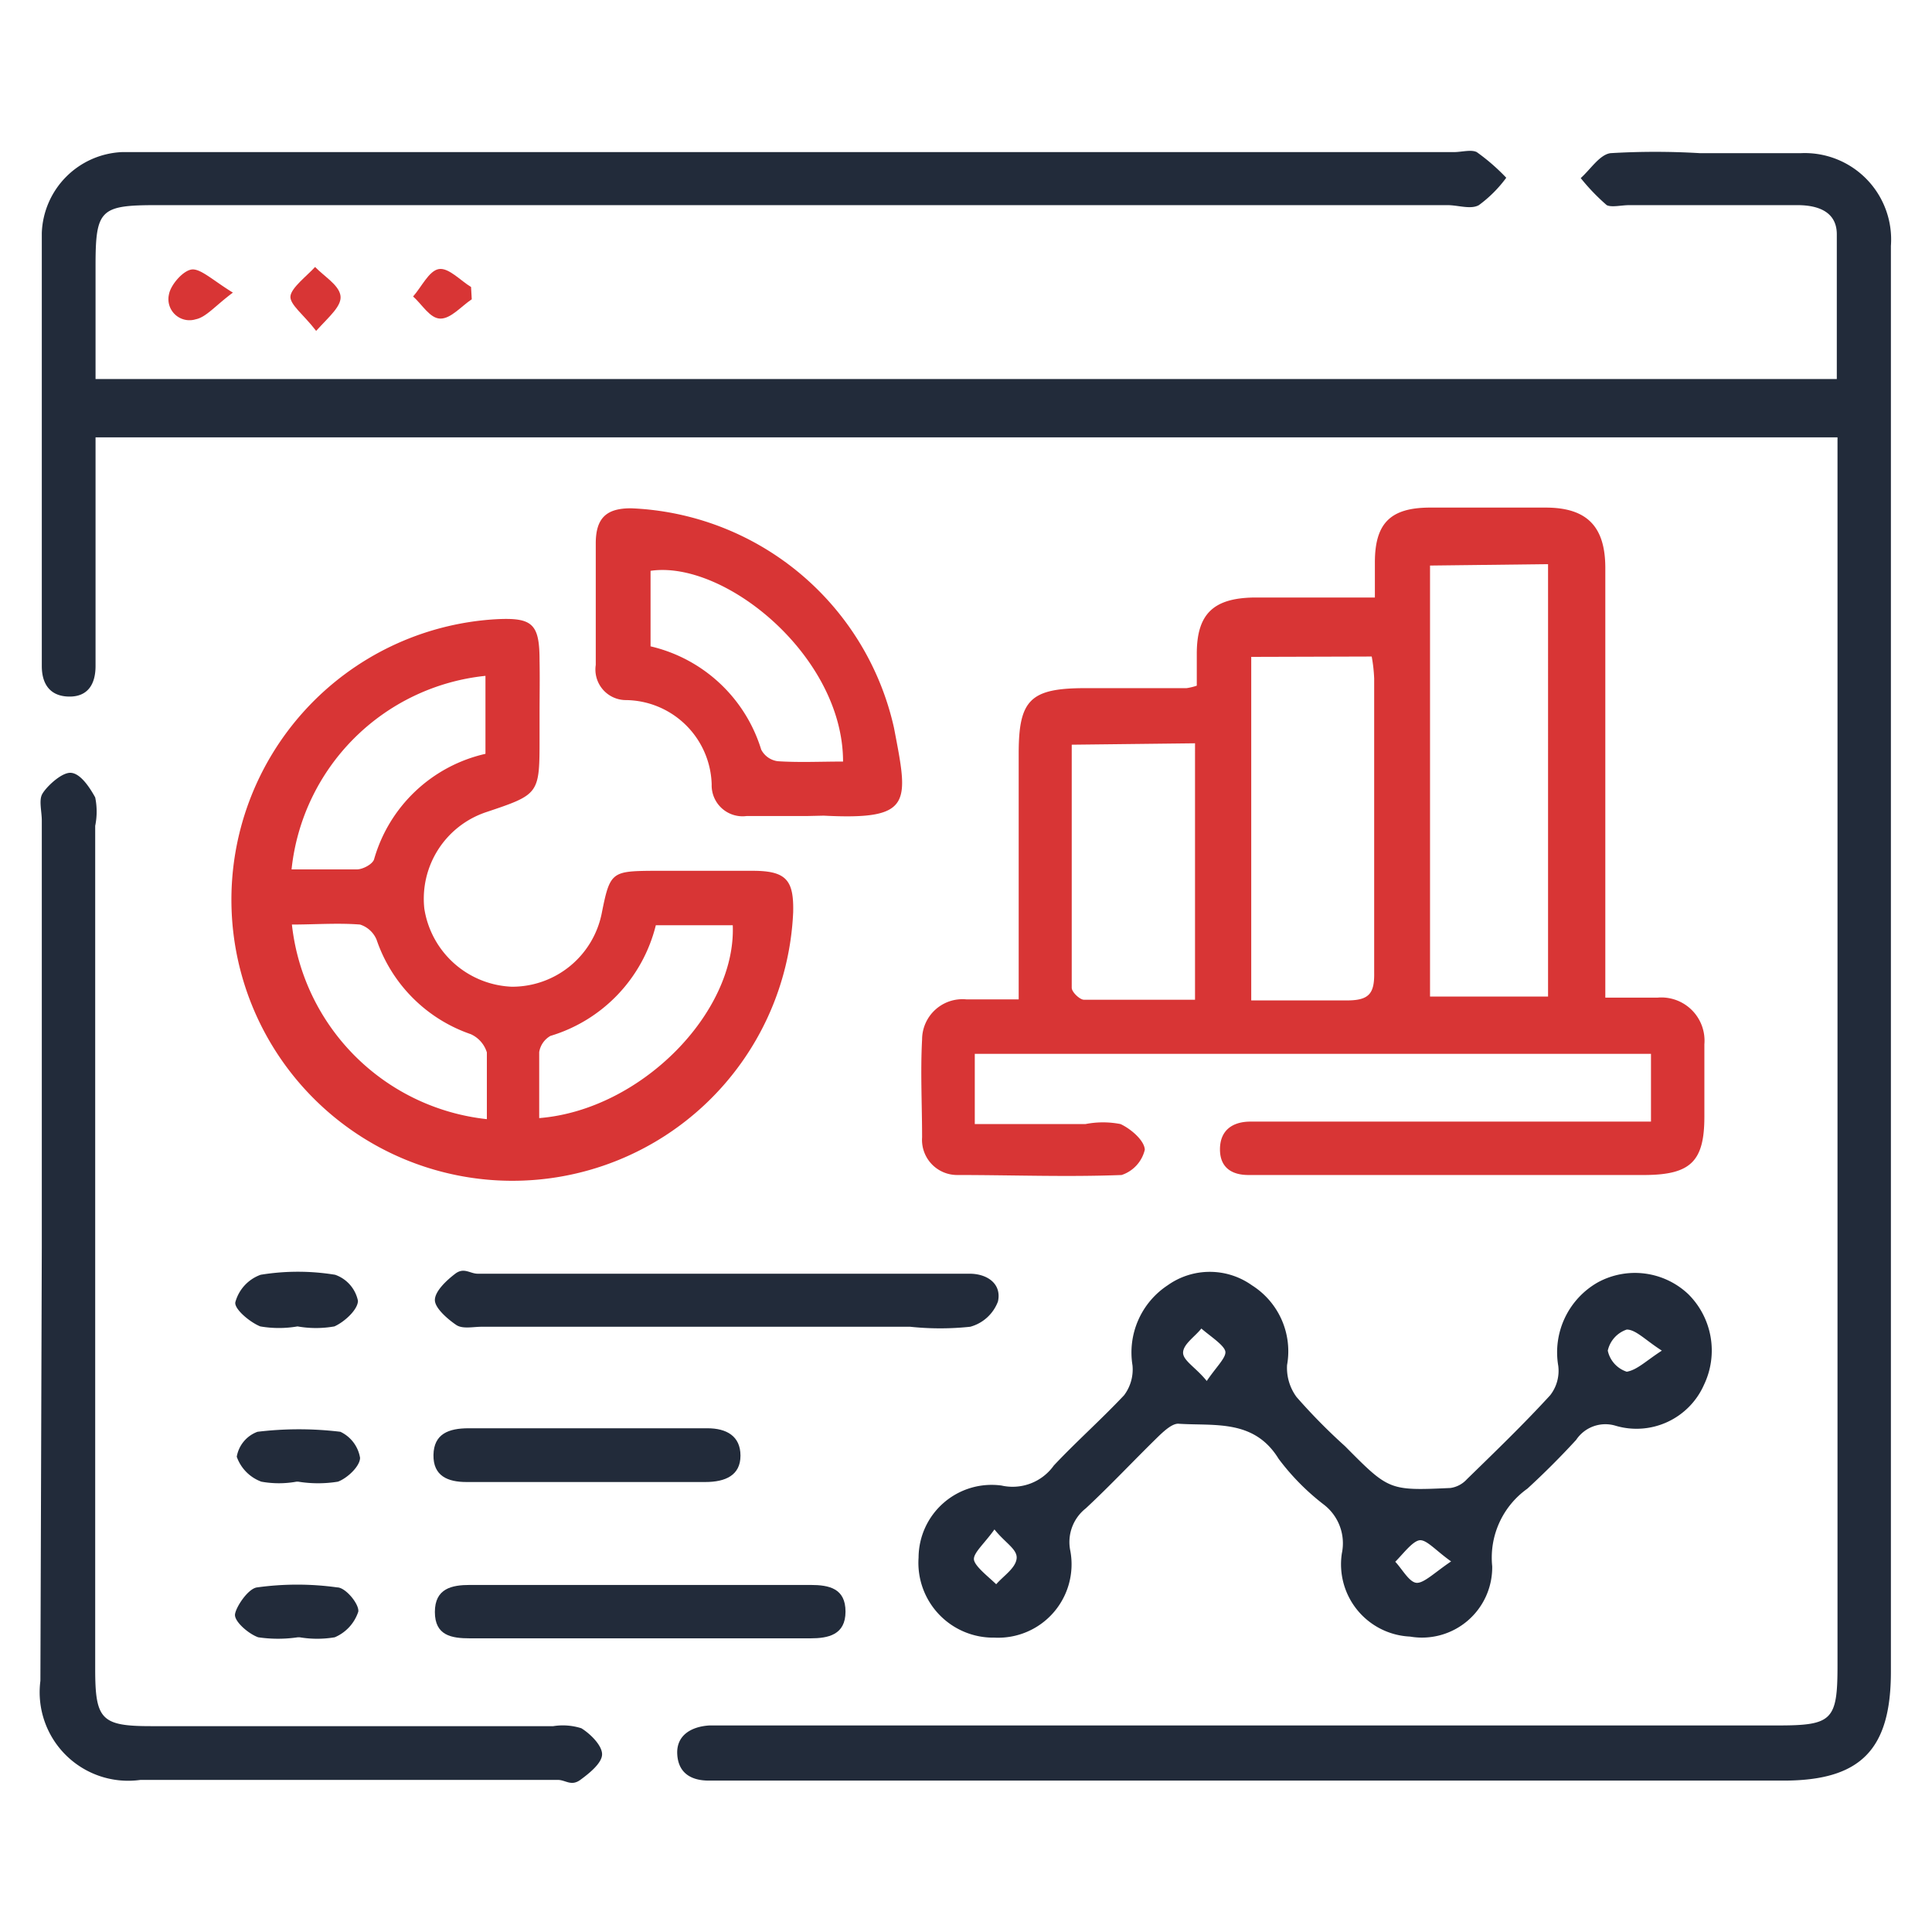 <svg id="Layer_1" data-name="Layer 1" xmlns="http://www.w3.org/2000/svg" width="55" height="55" viewBox="0 0 55 55"><defs><style>.cls-1{fill:#222b3a;}.cls-2{fill:#d83535;}</style></defs><path class="cls-1" d="M52.31,12.45H2.72v.92c0,1.86,0,3.73,0,5.59,0,.53-.23.88-.76.87s-.77-.35-.77-.87c0-4.11,0-8.22,0-12.33a2.39,2.39,0,0,1,2.28-2.3c.27,0,.54,0,.82,0H41.39c.22,0,.49-.08.65,0a5.78,5.78,0,0,1,.84.73,3.6,3.6,0,0,1-.78.78c-.23.13-.59,0-.89,0H4.45c-1.6,0-1.73.13-1.73,1.73v3.22H52.29c0-1.4,0-2.76,0-4.12,0-.64-.53-.83-1.12-.83H46.38c-.22,0-.5.07-.64,0A5.9,5.9,0,0,1,45,5.07c.28-.25.54-.67.85-.71a21.46,21.46,0,0,1,2.54,0c1,0,1.92,0,2.88,0A2.46,2.46,0,0,1,53.83,7c0,3.29,0,6.58,0,9.87V47.59c0,2.22-.86,3.1-3.06,3.1H20.18c-.5,0-.87-.21-.9-.75s.4-.79.92-.82H50.62c1.54,0,1.69-.15,1.69-1.7v-35Z"/><path class="cls-2" d="M47,32V30H27.75V32H30.9a2.59,2.59,0,0,1,1,0c.3.14.68.47.69.73a1,1,0,0,1-.66.72c-1.56.06-3.12,0-4.68,0a1,1,0,0,1-1-1.07c0-.93-.05-1.86,0-2.79a1.15,1.15,0,0,1,1.26-1.14H29v-7c0-1.53.33-1.86,1.9-1.86h2.88a1.63,1.63,0,0,0,.29-.07c0-.28,0-.6,0-.91,0-1.13.47-1.58,1.62-1.6h3.45v-1c0-1.12.45-1.55,1.54-1.56H44c1.17,0,1.7.53,1.7,1.72,0,3.7,0,7.41,0,11.11v1.12c.53,0,1,0,1.49,0a1.23,1.23,0,0,1,1.33,1.33c0,.69,0,1.37,0,2.06,0,1.27-.39,1.65-1.68,1.66H35.54c-.46,0-.81-.2-.81-.73s.34-.78.84-.79H47Zm-6.29-15.9V28.37h3.36V16.06Zm-5.09,2.6v9.78c.94,0,1.83,0,2.72,0,.63,0,.79-.19.78-.79,0-2.79,0-5.58,0-8.37a4.5,4.5,0,0,0-.07-.63Zm-5.11,2.5c0,2.34,0,4.63,0,6.92,0,.12.22.33.34.34,1,0,2.07,0,3.17,0V21.16Z"/><path class="cls-2" d="M15.36,20.34V21c0,1.61,0,1.61-1.52,2.12a2.6,2.6,0,0,0-1.76,2.75,2.63,2.63,0,0,0,2.49,2.22A2.6,2.6,0,0,0,17.13,26c.23-1.16.28-1.2,1.42-1.21,1,0,1.92,0,2.88,0s1.17.27,1.15,1.18a8,8,0,1,1-8.49-8.34c1.07-.06,1.27.12,1.27,1.18C15.37,19.3,15.36,19.82,15.36,20.34Zm3.31,6a4.39,4.39,0,0,1-3,3.15.65.65,0,0,0-.32.46c0,.62,0,1.25,0,1.88,2.89-.23,5.61-3,5.51-5.49Zm-4.81,5.5c0-.63,0-1.26,0-1.88a.84.84,0,0,0-.46-.52,4.31,4.31,0,0,1-2.68-2.69.76.76,0,0,0-.47-.43c-.64-.05-1.29,0-1.94,0A6.26,6.26,0,0,0,13.86,31.86ZM8.3,24.75c.66,0,1.26,0,1.86,0,.17,0,.45-.15.49-.29a4.28,4.28,0,0,1,3.17-3V19.24A6.19,6.19,0,0,0,8.3,24.75Z"/><path class="cls-1" d="M28.31,46.62a2.13,2.13,0,0,1-2.16-2.28,2.08,2.08,0,0,1,2.36-2.05A1.44,1.44,0,0,0,30,41.72c.64-.68,1.34-1.3,2-2a1.22,1.22,0,0,0,.24-.85,2.29,2.29,0,0,1,1-2.28,2.07,2.07,0,0,1,2.4,0,2.22,2.22,0,0,1,1,2.27,1.4,1.4,0,0,0,.27.91,16.56,16.56,0,0,0,1.38,1.4c1.25,1.26,1.25,1.27,3,1.19a.78.78,0,0,0,.47-.25c.8-.78,1.61-1.56,2.37-2.39a1.13,1.13,0,0,0,.23-.84,2.29,2.29,0,0,1,1.12-2.37,2.21,2.21,0,0,1,2.58.33,2.26,2.26,0,0,1,.45,2.58A2.1,2.1,0,0,1,46,40.59a1,1,0,0,0-1.13.4c-.44.48-.91.95-1.39,1.39a2.41,2.41,0,0,0-1,2.21,2,2,0,0,1-2.34,2,2.06,2.06,0,0,1-1.94-2.37,1.39,1.39,0,0,0-.53-1.4,6.73,6.73,0,0,1-1.27-1.29c-.7-1.14-1.83-.93-2.86-1-.17,0-.38.19-.53.33-.71.69-1.38,1.41-2.1,2.08a1.22,1.22,0,0,0-.44,1.21A2.09,2.09,0,0,1,28.31,46.62Zm0-3.08c-.29.41-.63.69-.58.88s.4.46.63.68c.21-.24.54-.45.58-.72S28.62,43.93,28.31,43.54Zm13,.91c-.44-.31-.71-.64-.91-.6s-.46.39-.68.61c.2.21.4.59.61.6S40.85,44.76,41.31,44.45Zm6-6c-.47-.3-.74-.6-1-.6a.82.82,0,0,0-.54.6.81.81,0,0,0,.54.6C46.61,39,46.87,38.73,47.34,38.43Zm-13,.93c.29-.45.62-.74.57-.92s-.44-.43-.68-.64c-.18.23-.51.44-.52.68S34.07,38.94,34.39,39.36Z"/><path class="cls-1" d="M1.19,35.53V23.36c0-.25-.08-.55,0-.73S1.72,22,2,22s.55.41.71.7a2,2,0,0,1,0,.81v24c0,1.44.17,1.63,1.59,1.63H15.75a1.74,1.74,0,0,1,.8.06c.26.16.59.49.59.74s-.36.54-.62.73-.42,0-.64,0H4a2.52,2.52,0,0,1-2.85-2.82Z"/><path class="cls-2" d="M23,23.23H21.26a.88.88,0,0,1-1-.9,2.47,2.47,0,0,0-2.45-2.4.87.87,0,0,1-.85-1c0-1.15,0-2.31,0-3.46,0-.74.32-1,1-1a8,8,0,0,1,7.49,6.25c.41,2.14.55,2.63-2,2.5Zm1-1.55c0-3-3.37-5.74-5.48-5.43V18.4a4.32,4.32,0,0,1,3.15,2.94.62.62,0,0,0,.47.33C22.74,21.71,23.36,21.68,24,21.68Z"/><path class="cls-1" d="M20.36,37.77H13.71c-.24,0-.54.07-.72-.05s-.61-.46-.61-.71.33-.56.58-.75.42,0,.64,0h14c.51,0,.92.29.81.79a1.17,1.17,0,0,1-.79.72,8.12,8.12,0,0,1-1.71,0Z"/><path class="cls-1" d="M18.3,45.12h4.77c.54,0,1,.1,1,.76s-.49.76-1,.76H13.38c-.53,0-1-.08-1-.75s.48-.77,1-.77Z"/><path class="cls-1" d="M16.72,42.19H13.28c-.53,0-.95-.17-.94-.77s.43-.76,1-.76h6.8c.54,0,.94.22.94.78s-.43.75-1,.75Z"/><path class="cls-1" d="M8.47,37.76a3.11,3.11,0,0,1-1.06,0c-.3-.12-.75-.5-.71-.69a1.15,1.15,0,0,1,.72-.78,6.56,6.56,0,0,1,2.12,0,1,1,0,0,1,.65.74c0,.25-.38.6-.67.73A3,3,0,0,1,8.47,37.76Z"/><path class="cls-1" d="M8.44,42.18a2.81,2.81,0,0,1-1,0,1.17,1.17,0,0,1-.7-.71.92.92,0,0,1,.59-.71,9.81,9.81,0,0,1,2.36,0,1,1,0,0,1,.56.74c0,.24-.36.58-.63.68a3.54,3.54,0,0,1-1.13,0Z"/><path class="cls-1" d="M8.48,46.61a3.86,3.86,0,0,1-1.13,0c-.28-.1-.68-.45-.66-.65s.37-.74.63-.77a8.29,8.29,0,0,1,2.28,0c.24,0,.63.48.6.69a1.2,1.2,0,0,1-.67.73,3,3,0,0,1-1,0Z"/><path class="cls-2" d="M13.43,8.52c-.3.2-.59.55-.89.55s-.52-.4-.78-.63c.24-.27.45-.73.73-.78s.62.33.92.51Z"/><path class="cls-2" d="M6.63,8.33c-.51.38-.76.7-1.06.76a.6.6,0,0,1-.76-.71c.05-.28.42-.7.67-.71S6.09,8,6.63,8.33Z"/><path class="cls-2" d="M9,9.42c-.35-.46-.77-.76-.73-1s.45-.55.7-.82c.26.27.66.5.72.8S9.38,9,9,9.42Z"/></svg>